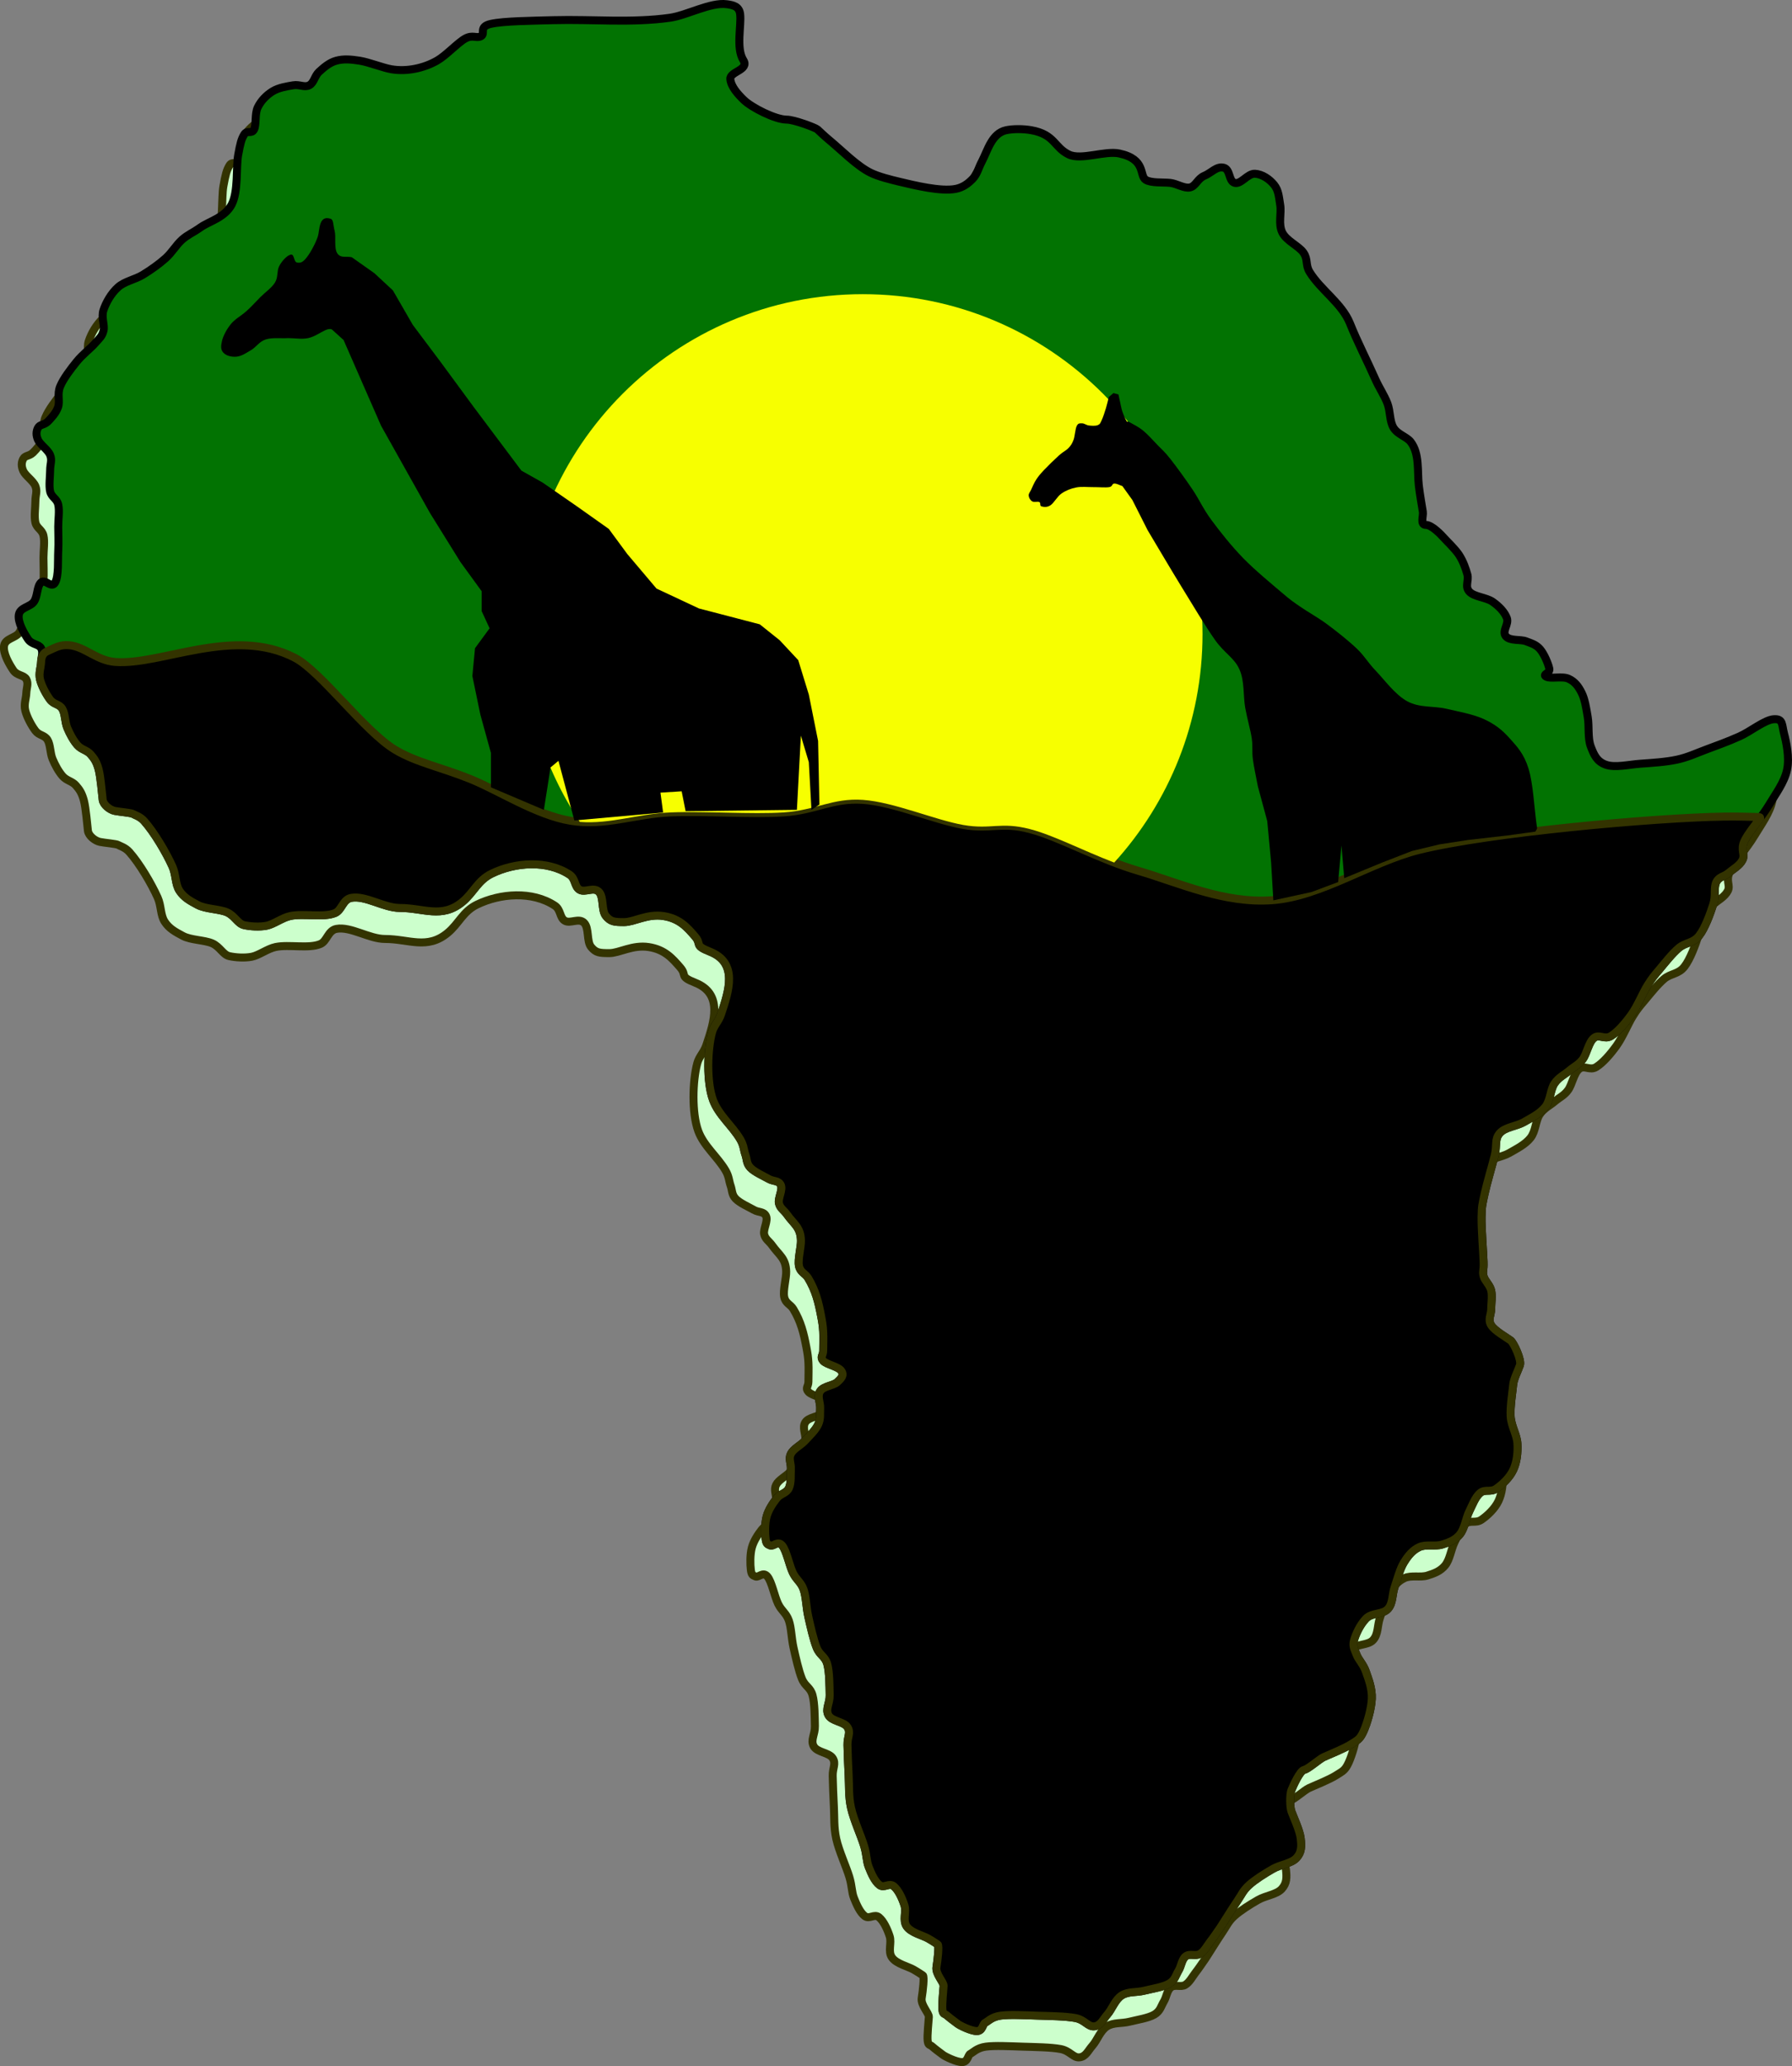<?xml version="1.0" encoding="UTF-8"?>
<!DOCTYPE svg PUBLIC "-//W3C//DTD SVG 1.1//EN" "http://www.w3.org/Graphics/SVG/1.1/DTD/svg11.dtd">
<!-- Creator: CorelDRAW -->
<svg xmlns="http://www.w3.org/2000/svg" xml:space="preserve" width="206.405mm" height="237.875mm" style="shape-rendering:geometricPrecision; text-rendering:geometricPrecision; image-rendering:optimizeQuality; fill-rule:evenodd; clip-rule:evenodd"
viewBox="0 0 206.999 238.558"
 xmlns:xlink="http://www.w3.org/1999/xlink">
 <rect x="0" y="0" width="206.999" height="238.558" fill="#808080" stroke="none"/>
 <defs>
  <style type="text/css">
   <![CDATA[
    .str1 {stroke:black;stroke-width:0.921;stroke-linejoin:round}
    .str0 {stroke:#333300;stroke-width:0.921;stroke-linejoin:round}
    .fil2 {fill:black}
    .fil1 {fill:#027302}
    .fil0 {fill:#CCFFCC}
    .fil3 {fill:#F7FF00}
   ]]>
  </style>
 </defs>
 <g id="Capa_x0020_1">
  <g id="_60613680">
   <path id="_61042632" class="fil0 str0" d="M3.808 52.268c0.391,-0.403 0.947,-0.972 1.194,-1.672 0.247,-0.7 -0.13,-1.487 0.239,-2.388 0.369,-0.901 1.231,-2.026 1.91,-2.866 0.68,-0.84 1.629,-1.549 2.149,-2.149 0.52,-0.6 0.789,-0.768 0.955,-1.433 0.166,-0.665 -0.29,-1.518 0,-2.388 0.29,-0.87 0.887,-1.925 1.672,-2.627 0.785,-0.702 1.947,-0.874 2.866,-1.433 0.918,-0.559 1.866,-1.23 2.627,-1.91 0.76,-0.68 1.228,-1.547 1.91,-2.149 0.682,-0.602 1.194,-0.756 2.149,-1.433 0.955,-0.677 2.799,-1.121 3.582,-2.627 0.783,-1.505 0.501,-4.337 0.744,-5.69 0.243,-1.353 0.377,-1.875 0.709,-2.41 0.332,-0.536 0.847,0.008 1.134,-0.567 0.287,-0.575 0.055,-1.788 0.425,-2.552 0.37,-0.764 0.991,-1.402 1.701,-1.843 0.711,-0.441 1.694,-0.59 2.41,-0.709 0.716,-0.119 1.286,0.292 1.843,0 0.557,-0.292 0.606,-1.079 1.134,-1.56 0.529,-0.481 1.172,-1.055 1.985,-1.276 0.813,-0.222 1.622,-0.167 2.694,0 1.072,0.167 2.686,0.826 3.687,0.993 1.752,0.292 3.704,-0.116 5.246,-0.993 1.055,-0.599 2.386,-2.066 3.261,-2.552 0.875,-0.486 1.311,0.021 1.843,-0.284 0.533,-0.304 -0.34,-1.093 1.134,-1.418 1.474,-0.325 4.631,-0.354 7.231,-0.425 4.45,-0.121 9.049,0.347 13.47,-0.284 1.91,-0.273 4.665,-1.807 6.522,-1.56 0.773,0.103 1.45,0.251 1.56,1.134 0.164,1.314 -0.504,3.932 0.37,5.326 0.716,1.142 -1.586,1.312 -1.504,2.188 0.082,0.876 0.88,1.755 1.56,2.41 0.931,0.898 3.65,2.269 4.963,2.269 0.851,0 3.308,0.922 3.545,1.134 0.236,0.213 0.732,0.709 1.418,1.276 1.357,1.123 3.147,2.954 4.713,3.72 0.916,0.448 2.237,0.778 3.389,1.052 1.694,0.402 4.711,1.145 6.427,0.818 0.857,-0.163 1.46,-0.622 1.986,-1.169 0.526,-0.546 0.643,-1.208 1.052,-1.986 0.691,-1.316 1.152,-3.265 2.804,-3.622 0.75,-0.162 1.933,-0.178 2.921,0 2.723,0.49 2.608,1.975 4.323,2.804 1.425,0.689 4.171,-0.475 5.843,-0.117 3.097,0.664 2.273,2.549 3.038,3.038 0.611,0.391 2.006,0.273 2.804,0.351 0.799,0.078 1.614,0.672 2.297,0.532 0.683,-0.141 0.876,-1.018 1.675,-1.349 0.799,-0.331 1.41,-1.124 2.22,-0.935 0.81,0.189 0.552,1.555 1.285,1.753 0.734,0.197 1.484,-1.095 2.337,-1.052 0.854,0.044 1.697,0.636 2.22,1.285 0.524,0.649 0.545,1.416 0.701,2.337 0.157,0.921 -0.246,2.174 0.234,3.155 0.48,0.981 1.912,1.554 2.454,2.337 0.542,0.783 0.204,1.406 0.701,2.22 1.273,2.088 3.741,3.626 4.674,5.959 0.845,2.114 1.989,4.319 2.921,6.427 0.448,1.014 1.05,1.864 1.402,2.804 0.353,0.94 0.23,2.026 0.701,2.804 0.472,0.779 1.523,1.032 1.986,1.636 1.047,1.365 0.754,3.422 0.935,5.025 0.117,1.033 0.389,2.532 0.467,3.038 0.078,0.506 -0.351,1.519 0.351,1.519 0.701,0 1.811,1.188 2.103,1.519 0.292,0.331 1.299,1.276 1.753,1.986 0.454,0.71 0.738,1.512 0.935,2.22 0.197,0.708 -0.325,1.384 0.234,1.986 0.558,0.603 1.949,0.65 2.688,1.169 0.738,0.519 1.363,1.155 1.636,1.87 0.273,0.715 -0.596,1.523 -0.117,2.103 0.479,0.58 1.669,0.329 2.337,0.584 0.668,0.256 1.167,0.384 1.636,0.935 0.469,0.551 0.927,1.658 1.052,2.22 0.125,0.562 -0.878,0.657 -0.351,0.935 0.528,0.278 1.841,-0.1 2.571,0.234 0.73,0.333 1.137,0.872 1.519,1.636 0.382,0.764 0.526,1.77 0.701,2.805 0.176,1.035 -0.016,2.432 0.351,3.389 0.366,0.956 0.696,1.737 1.753,2.103 1.057,0.367 2.609,-0.019 3.973,-0.117 1.364,-0.097 2.933,-0.193 4.207,-0.467 1.273,-0.274 2.181,-0.721 3.389,-1.169 1.208,-0.448 2.55,-0.934 3.856,-1.519 1.306,-0.585 2.9,-1.913 3.973,-1.986 1.073,-0.073 0.907,0.631 1.169,1.636 0.261,1.005 0.654,2.769 0.351,4.207 -0.304,1.438 -1.284,2.724 -2.103,4.09 -0.819,1.366 -2.285,3.01 -2.804,4.09 -0.52,1.08 0.099,1.555 -0.234,2.22 -0.333,0.666 -1.129,1.09 -1.636,1.519 -0.507,0.429 -1.087,0.399 -1.402,1.052 -0.316,0.652 -0.016,1.528 -0.351,2.571 -0.334,1.042 -0.943,2.746 -1.636,3.622 -0.692,0.876 -1.569,0.753 -2.337,1.402 -0.768,0.65 -1.616,1.733 -2.22,2.454 -0.604,0.721 -0.856,0.991 -1.402,1.87 -0.546,0.878 -1.163,2.407 -1.87,3.389 -0.707,0.982 -1.574,1.98 -2.337,2.454 -0.763,0.474 -1.372,-0.271 -1.986,0.234 -0.614,0.505 -0.809,1.819 -1.285,2.454 -0.476,0.635 -0.974,0.818 -1.519,1.285 -0.545,0.467 -1.272,0.797 -1.753,1.519 -0.481,0.722 -0.442,1.916 -1.052,2.688 -0.609,0.772 -1.574,1.244 -2.454,1.753 -0.88,0.508 -2.175,0.569 -2.804,1.285 -0.629,0.716 -0.292,1.402 -0.584,2.571 -0.292,1.169 -0.915,3.25 -1.169,4.44 -0.254,1.19 -0.331,1.378 -0.351,2.688 -0.02,1.309 0.195,4.007 0.234,5.142 0.039,1.135 -0.153,1.096 -0.002,1.667 0.151,0.572 0.729,1.008 0.88,1.662 0.151,0.655 0,1.483 0,2.151 0,0.668 -0.415,1.191 0,1.858 0.415,0.667 1.874,1.467 2.249,1.76 0.375,0.293 1.271,2.249 1.076,2.836 -0.196,0.587 -0.734,1.63 -0.782,2.249 -0.049,0.619 -0.376,2.56 -0.293,3.716 0.083,1.156 0.732,2.081 0.782,3.129 0.05,1.048 -0.064,2.13 -0.489,3.032 -0.425,0.901 -1.294,1.693 -1.956,2.151 -0.662,0.458 -1.295,0.014 -1.858,0.489 -0.563,0.475 -0.879,1.351 -1.271,2.151 -0.392,0.801 -0.524,1.968 -1.076,2.64 -0.551,0.672 -1.255,0.924 -2.054,1.174 -0.799,0.25 -1.863,-0.069 -2.64,0.293 -0.777,0.363 -1.277,0.977 -1.76,1.76 -0.483,0.783 -0.766,1.939 -1.076,2.836 -0.31,0.897 -0.173,1.871 -0.782,2.542 -0.609,0.672 -1.846,0.393 -2.542,1.125 -0.697,0.731 -1.178,1.799 -1.369,2.494 -0.191,0.694 0.062,1.051 0.293,1.662 0.231,0.611 0.779,1.1 1.076,1.956 0.296,0.856 0.735,1.94 0.684,3.129 -0.05,1.189 -0.557,2.905 -0.978,3.814 -0.421,0.909 -0.69,0.971 -1.467,1.467 -0.777,0.496 -2.608,1.222 -3.129,1.467 -0.522,0.244 -1.76,1.369 -2.249,1.467 -0.489,0.098 -1.271,1.858 -1.467,2.347 -0.196,0.489 -0.179,1.923 0,2.445 0.179,0.521 0.974,2.2 1.076,3.129 0.101,0.93 0.11,1.596 -0.489,2.249 -0.599,0.654 -1.822,0.748 -2.738,1.271 -0.916,0.523 -2.044,1.23 -2.738,1.858 -0.694,0.628 -0.847,1.092 -1.369,1.858 -0.522,0.766 -1.402,2.184 -1.76,2.738 -0.359,0.554 -0.163,0.261 -0.391,0.587 -0.228,0.326 -0.618,0.907 -0.978,1.369 -0.359,0.462 -0.676,1.103 -1.177,1.4 -0.501,0.297 -1.184,-0.085 -1.645,0.274 -0.461,0.359 -0.502,1.118 -0.823,1.645 -0.321,0.527 -0.398,1.099 -1.097,1.508 -0.699,0.409 -1.964,0.594 -2.879,0.823 -0.914,0.229 -1.848,0.06 -2.605,0.548 -0.757,0.488 -1.117,1.597 -1.645,2.193 -0.528,0.597 -0.774,1.289 -1.508,1.371 -0.734,0.081 -1.081,-0.751 -2.193,-0.96 -1.112,-0.208 -2.947,-0.228 -4.387,-0.274 -1.44,-0.046 -3.224,-0.14 -4.25,0 -1.026,0.14 -1.485,0.685 -1.782,0.823 -0.297,0.137 -0.274,0.96 -0.96,0.96 -0.685,0 -1.988,-0.663 -2.193,-0.822 -0.206,-0.16 -0.935,-0.684 -1.234,-0.96 -0.299,-0.276 -0.476,-0.086 -0.548,-0.685 -0.072,-0.599 0.114,-2.285 0.137,-2.742 0.023,-0.457 -0.96,-1.371 -0.823,-2.193 0.137,-0.822 0.32,-2.49 0.137,-2.605 -0.183,-0.114 -0.503,-0.343 -1.097,-0.685 -0.594,-0.343 -1.954,-0.651 -2.468,-1.371 -0.514,-0.72 -0.018,-1.675 -0.274,-2.468 -0.256,-0.793 -0.694,-1.756 -1.234,-2.193 -0.54,-0.437 -1.108,0.272 -1.645,-0.137 -0.537,-0.409 -0.933,-1.293 -1.234,-2.056 -0.301,-0.764 -0.205,-1.324 -0.548,-2.468 -0.343,-1.144 -1.209,-3.028 -1.508,-4.387 -0.299,-1.359 -0.206,-2.49 -0.274,-3.701 -0.069,-1.211 -0.114,-2.627 -0.137,-3.564 -0.023,-0.937 0.417,-1.405 0,-2.056 -0.417,-0.652 -1.795,-0.654 -2.193,-1.371 -0.398,-0.717 0.16,-1.346 0.137,-2.331 -0.023,-0.985 -0.015,-2.623 -0.274,-3.564 -0.259,-0.941 -0.864,-0.995 -1.234,-1.919 -0.37,-0.924 -0.708,-2.444 -0.96,-3.564 -0.252,-1.121 -0.246,-2.291 -0.548,-3.153 -0.303,-0.862 -0.821,-1.07 -1.234,-1.919 -0.413,-0.849 -0.729,-2.542 -1.234,-3.153 -0.505,-0.611 -1.012,0.145 -1.371,0 -0.358,-0.145 -0.472,-0.195 -0.547,-0.776 -0.075,-0.582 -0.103,-1.769 0.117,-2.568 0.22,-0.799 0.732,-1.547 1.167,-2.101 0.435,-0.554 1.107,-0.559 1.401,-1.167 0.294,-0.608 0.195,-1.555 0.233,-2.218 0.039,-0.662 -0.297,-1.157 0,-1.751 0.297,-0.593 1.108,-0.952 1.634,-1.517 0.526,-0.565 1.214,-1.22 1.517,-1.868 0.303,-0.647 0.195,-1.224 0.233,-1.868 0.039,-0.643 -0.386,-1.394 0,-1.984 0.386,-0.59 1.548,-0.635 1.984,-1.051 0.436,-0.415 0.815,-0.761 0.467,-1.284 -0.348,-0.523 -1.703,-0.725 -2.101,-1.167 -0.398,-0.442 0,-0.603 0,-1.167 0,-0.564 0.039,-1.555 0,-2.218 -0.039,-0.663 -0.097,-1.03 -0.233,-1.751 -0.312,-1.652 -0.639,-2.989 -1.517,-4.436 -0.332,-0.547 -0.905,-0.635 -1.051,-1.401 -0.145,-0.766 0.253,-2.171 0.233,-2.918 -0.04,-1.546 -0.817,-1.88 -1.634,-3.035 -0.332,-0.469 -0.792,-0.702 -0.912,-1.284 -0.12,-0.582 0.485,-1.554 0.212,-2.101 -0.273,-0.547 -0.817,-0.369 -1.401,-0.7 -0.584,-0.331 -1.63,-0.792 -2.101,-1.284 -0.471,-0.492 -0.389,-0.972 -0.584,-1.517 -0.195,-0.545 -0.17,-1.042 -0.584,-1.751 -0.917,-1.572 -2.508,-2.805 -3.152,-4.552 -0.765,-2.076 -0.661,-5.789 -0.117,-7.82 0.218,-0.812 0.757,-1.219 1.051,-2.101 0.893,-2.679 1.978,-5.912 -1.284,-7.205 -1.91,-0.757 -0.892,-0.801 -1.751,-1.783 -0.859,-0.982 -1.735,-2.045 -3.618,-2.334 -1.883,-0.29 -3.39,0.7 -4.552,0.7 -1.162,0 -1.553,-0.043 -2.101,-0.7 -0.548,-0.657 -0.211,-2.195 -0.817,-2.801 -0.607,-0.607 -1.595,0.132 -2.218,-0.233 -0.623,-0.365 -0.447,-1.278 -1.167,-1.751 -2.606,-1.713 -6.307,-1.419 -8.988,-0.117 -1.625,0.789 -2.082,2.188 -3.385,3.268 -2.374,1.967 -4.476,0.7 -7.237,0.7 -1.835,0 -3.942,-1.462 -5.603,-1.167 -0.991,0.176 -1.08,1.419 -1.868,1.751 -1.337,0.563 -3.631,0.023 -5.171,0.344 -0.938,0.195 -1.929,0.968 -2.753,1.125 -0.824,0.157 -1.834,0.093 -2.581,-0.068 -0.746,-0.161 -1.088,-1.092 -1.984,-1.482 -0.896,-0.39 -2.461,-0.361 -3.385,-0.853 -0.924,-0.492 -1.59,-0.857 -2.101,-1.634 -0.511,-0.777 -0.386,-1.84 -0.817,-2.801 -0.721,-1.605 -2.092,-3.929 -3.268,-5.252 -0.477,-0.536 -1.07,-0.681 -1.284,-0.817 -0.214,-0.136 -1.517,-0.233 -2.101,-0.35 -0.584,-0.117 -1.323,-0.7 -1.401,-1.284 -0.078,-0.584 -0.23,-2.613 -0.467,-3.502 -0.237,-0.888 -0.513,-1.27 -0.934,-1.751 -0.42,-0.48 -1.059,-0.533 -1.517,-1.051 -0.458,-0.518 -0.873,-1.277 -1.167,-1.984 -0.295,-0.707 -0.234,-1.642 -0.584,-2.218 -0.35,-0.576 -0.961,-0.472 -1.401,-1.051 -0.439,-0.579 -0.986,-1.59 -1.167,-2.334 -0.181,-0.744 0.097,-1.381 0.117,-1.984 0.019,-0.603 0.285,-1.129 0,-1.634 -0.285,-0.505 -1.07,-0.38 -1.517,-1.051 -0.447,-0.671 -1.192,-1.928 -1.051,-2.801 0.142,-0.873 1.309,-0.875 1.751,-1.517 0.442,-0.643 0.323,-1.771 0.817,-2.218 0.494,-0.447 1.212,0.77 1.634,0 0.422,-0.77 0.292,-2.547 0.35,-3.618 0.058,-1.071 0,-1.906 0,-2.801 0,-0.895 0.162,-1.861 0,-2.568 -0.161,-0.707 -0.772,-0.831 -0.934,-1.517 -0.161,-0.687 0,-1.751 0,-2.451 0,-0.7 0.247,-1.133 0,-1.751 -0.247,-0.618 -1.154,-1.196 -1.401,-1.751 -0.247,-0.555 -0.212,-1 0,-1.401 0.212,-0.401 0.723,-0.303 1.114,-0.706z"/>
   <path id="_61042840" class="fil1 str1" d="M5.51 48.689c0.391,-0.403 0.947,-0.972 1.194,-1.672 0.247,-0.7 -0.13,-1.487 0.239,-2.388 0.369,-0.901 1.231,-2.026 1.91,-2.866 0.68,-0.84 1.63,-1.549 2.149,-2.149 0.52,-0.6 0.789,-0.768 0.955,-1.433 0.166,-0.664 -0.29,-1.518 0,-2.388 0.29,-0.87 0.887,-1.925 1.672,-2.627 0.785,-0.702 1.947,-0.874 2.866,-1.433 0.918,-0.559 1.866,-1.23 2.627,-1.91 0.76,-0.68 1.228,-1.547 1.91,-2.149 0.682,-0.602 1.194,-0.756 2.149,-1.433 0.955,-0.677 2.799,-1.121 3.582,-2.627 0.783,-1.505 0.501,-4.337 0.744,-5.69 0.243,-1.353 0.377,-1.875 0.709,-2.41 0.332,-0.536 0.847,0.008 1.134,-0.567 0.287,-0.575 0.056,-1.788 0.425,-2.552 0.37,-0.764 0.991,-1.402 1.701,-1.843 0.711,-0.441 1.694,-0.59 2.41,-0.709 0.716,-0.119 1.286,0.292 1.843,0 0.557,-0.292 0.606,-1.079 1.134,-1.56 0.529,-0.481 1.172,-1.055 1.985,-1.276 0.813,-0.222 1.622,-0.167 2.694,0 1.072,0.167 2.686,0.826 3.687,0.993 1.752,0.292 3.704,-0.116 5.246,-0.993 1.055,-0.599 2.386,-2.066 3.261,-2.552 0.875,-0.486 1.311,0.021 1.843,-0.284 0.533,-0.304 -0.34,-1.093 1.134,-1.418 1.474,-0.325 4.631,-0.355 7.231,-0.425 4.45,-0.121 9.05,0.347 13.47,-0.284 1.91,-0.273 4.665,-1.807 6.522,-1.56 0.773,0.103 1.449,0.251 1.56,1.134 0.164,1.314 -0.504,3.932 0.37,5.326 0.716,1.142 -1.586,1.312 -1.504,2.188 0.082,0.876 0.88,1.755 1.56,2.411 0.931,0.898 3.65,2.269 4.963,2.269 0.851,0 3.308,0.922 3.545,1.134 0.236,0.213 0.732,0.709 1.418,1.276 1.357,1.123 3.147,2.954 4.713,3.72 0.916,0.448 2.237,0.778 3.389,1.052 1.694,0.402 4.711,1.145 6.427,0.818 0.857,-0.163 1.46,-0.622 1.986,-1.169 0.526,-0.546 0.643,-1.208 1.052,-1.986 0.691,-1.316 1.151,-3.265 2.804,-3.622 0.75,-0.162 1.933,-0.178 2.921,0 2.723,0.49 2.608,1.975 4.324,2.804 1.425,0.689 4.171,-0.475 5.843,-0.117 3.097,0.664 2.273,2.549 3.038,3.038 0.611,0.391 2.006,0.273 2.804,0.351 0.799,0.078 1.614,0.672 2.297,0.532 0.683,-0.141 0.877,-1.018 1.675,-1.349 0.799,-0.331 1.41,-1.124 2.22,-0.935 0.81,0.189 0.552,1.555 1.285,1.753 0.734,0.197 1.484,-1.095 2.337,-1.052 0.853,0.044 1.697,0.636 2.22,1.285 0.524,0.649 0.545,1.416 0.701,2.337 0.156,0.921 -0.246,2.174 0.234,3.155 0.48,0.981 1.912,1.554 2.454,2.337 0.542,0.783 0.204,1.406 0.701,2.22 1.273,2.088 3.741,3.626 4.674,5.959 0.845,2.114 1.989,4.319 2.921,6.427 0.448,1.014 1.05,1.864 1.402,2.804 0.353,0.94 0.23,2.026 0.701,2.804 0.471,0.779 1.523,1.032 1.986,1.636 1.047,1.365 0.753,3.422 0.935,5.025 0.117,1.033 0.389,2.532 0.467,3.038 0.078,0.506 -0.351,1.519 0.351,1.519 0.701,0 1.811,1.188 2.103,1.519 0.292,0.331 1.299,1.276 1.753,1.986 0.454,0.71 0.738,1.512 0.935,2.22 0.197,0.708 -0.325,1.384 0.234,1.986 0.558,0.603 1.949,0.65 2.688,1.168 0.738,0.519 1.363,1.155 1.636,1.87 0.273,0.715 -0.596,1.523 -0.117,2.103 0.479,0.58 1.669,0.329 2.337,0.584 0.668,0.256 1.167,0.384 1.636,0.935 0.469,0.551 0.927,1.658 1.052,2.22 0.125,0.562 -0.878,0.657 -0.351,0.935 0.528,0.278 1.841,-0.1 2.571,0.234 0.73,0.333 1.137,0.872 1.519,1.636 0.382,0.764 0.526,1.77 0.701,2.804 0.176,1.035 -0.016,2.432 0.351,3.389 0.366,0.956 0.696,1.737 1.753,2.103 1.057,0.367 2.609,-0.019 3.973,-0.117 1.364,-0.097 2.933,-0.193 4.207,-0.467 1.274,-0.274 2.181,-0.721 3.389,-1.169 1.208,-0.448 2.55,-0.934 3.856,-1.519 1.306,-0.585 2.9,-1.913 3.973,-1.986 1.073,-0.073 0.907,0.631 1.169,1.636 0.261,1.005 0.654,2.769 0.351,4.207 -0.304,1.438 -1.284,2.724 -2.103,4.09 -0.82,1.366 -2.285,3.01 -2.804,4.09 -0.52,1.08 0.099,1.555 -0.234,2.22 -0.333,0.666 -1.129,1.09 -1.636,1.519 -0.507,0.429 -1.087,0.4 -1.402,1.052 -0.316,0.652 -0.016,1.528 -0.351,2.571 -0.334,1.042 -0.944,2.746 -1.636,3.622 -0.692,0.876 -1.569,0.753 -2.337,1.402 -0.768,0.65 -1.616,1.733 -2.22,2.454 -0.604,0.721 -0.856,0.991 -1.402,1.87 -0.546,0.878 -1.163,2.407 -1.87,3.389 -0.707,0.982 -1.574,1.98 -2.337,2.454 -0.763,0.474 -1.372,-0.271 -1.986,0.234 -0.614,0.505 -0.81,1.819 -1.285,2.454 -0.476,0.635 -0.974,0.818 -1.519,1.285 -0.545,0.467 -1.272,0.797 -1.753,1.519 -0.481,0.722 -0.442,1.916 -1.052,2.688 -0.609,0.772 -1.574,1.244 -2.454,1.753 -0.88,0.509 -2.175,0.569 -2.804,1.285 -0.63,0.716 -0.292,1.402 -0.584,2.571 -0.292,1.169 -0.915,3.25 -1.169,4.44 -0.254,1.19 -0.331,1.378 -0.351,2.688 -0.02,1.309 0.195,4.006 0.234,5.142 0.039,1.135 -0.153,1.096 -0.002,1.667 0.151,0.572 0.729,1.008 0.88,1.662 0.151,0.655 0,1.483 0,2.151 0,0.668 -0.415,1.191 0,1.858 0.415,0.667 1.874,1.467 2.249,1.76 0.375,0.293 1.271,2.249 1.076,2.836 -0.196,0.587 -0.734,1.63 -0.782,2.249 -0.049,0.619 -0.376,2.56 -0.293,3.716 0.083,1.156 0.732,2.081 0.782,3.129 0.05,1.048 -0.064,2.13 -0.489,3.031 -0.425,0.901 -1.294,1.693 -1.956,2.151 -0.662,0.458 -1.295,0.014 -1.858,0.489 -0.563,0.475 -0.879,1.351 -1.271,2.151 -0.392,0.801 -0.524,1.968 -1.076,2.64 -0.551,0.672 -1.255,0.924 -2.054,1.173 -0.799,0.25 -1.863,-0.069 -2.64,0.293 -0.777,0.363 -1.277,0.977 -1.76,1.76 -0.483,0.783 -0.766,1.939 -1.076,2.836 -0.31,0.897 -0.173,1.871 -0.782,2.542 -0.609,0.672 -1.846,0.393 -2.543,1.125 -0.697,0.732 -1.178,1.799 -1.369,2.494 -0.191,0.694 0.062,1.051 0.293,1.662 0.231,0.611 0.78,1.1 1.076,1.956 0.296,0.856 0.735,1.94 0.685,3.129 -0.05,1.189 -0.557,2.905 -0.978,3.814 -0.421,0.909 -0.69,0.971 -1.467,1.467 -0.777,0.496 -2.608,1.222 -3.129,1.467 -0.522,0.244 -1.76,1.369 -2.249,1.467 -0.489,0.098 -1.271,1.858 -1.467,2.347 -0.196,0.489 -0.179,1.923 0,2.445 0.179,0.521 0.974,2.2 1.076,3.129 0.101,0.93 0.11,1.596 -0.489,2.249 -0.599,0.654 -1.823,0.748 -2.738,1.271 -0.916,0.523 -2.044,1.23 -2.738,1.858 -0.694,0.628 -0.847,1.092 -1.369,1.858 -0.522,0.766 -1.402,2.184 -1.76,2.738 -0.359,0.554 -0.163,0.261 -0.391,0.587 -0.228,0.326 -0.618,0.907 -0.978,1.369 -0.359,0.462 -0.676,1.103 -1.177,1.4 -0.501,0.297 -1.184,-0.085 -1.645,0.274 -0.461,0.359 -0.502,1.118 -0.822,1.645 -0.321,0.527 -0.398,1.099 -1.097,1.508 -0.699,0.409 -1.964,0.594 -2.879,0.822 -0.915,0.229 -1.848,0.06 -2.605,0.548 -0.757,0.488 -1.117,1.597 -1.645,2.193 -0.528,0.597 -0.774,1.289 -1.508,1.371 -0.734,0.082 -1.081,-0.751 -2.193,-0.96 -1.112,-0.208 -2.947,-0.229 -4.387,-0.274 -1.44,-0.046 -3.224,-0.14 -4.25,0 -1.026,0.14 -1.485,0.685 -1.782,0.822 -0.297,0.137 -0.274,0.96 -0.96,0.96 -0.685,0 -1.988,-0.663 -2.193,-0.823 -0.206,-0.16 -0.935,-0.684 -1.234,-0.96 -0.299,-0.276 -0.476,-0.086 -0.548,-0.685 -0.072,-0.599 0.114,-2.285 0.137,-2.742 0.023,-0.457 -0.96,-1.371 -0.823,-2.193 0.137,-0.823 0.32,-2.49 0.137,-2.605 -0.183,-0.114 -0.503,-0.343 -1.097,-0.685 -0.594,-0.343 -1.954,-0.651 -2.468,-1.371 -0.514,-0.719 -0.018,-1.675 -0.274,-2.468 -0.256,-0.793 -0.694,-1.756 -1.234,-2.193 -0.54,-0.437 -1.108,0.272 -1.645,-0.137 -0.537,-0.409 -0.933,-1.293 -1.234,-2.056 -0.301,-0.764 -0.205,-1.324 -0.548,-2.468 -0.343,-1.144 -1.209,-3.028 -1.508,-4.387 -0.299,-1.359 -0.206,-2.49 -0.274,-3.701 -0.068,-1.211 -0.114,-2.627 -0.137,-3.564 -0.023,-0.937 0.417,-1.405 0,-2.056 -0.417,-0.652 -1.795,-0.654 -2.193,-1.371 -0.398,-0.717 0.16,-1.346 0.137,-2.33 -0.023,-0.985 -0.015,-2.623 -0.274,-3.564 -0.259,-0.941 -0.864,-0.995 -1.234,-1.919 -0.37,-0.924 -0.708,-2.444 -0.96,-3.564 -0.251,-1.121 -0.246,-2.291 -0.548,-3.153 -0.303,-0.862 -0.821,-1.07 -1.234,-1.919 -0.413,-0.849 -0.729,-2.542 -1.234,-3.153 -0.505,-0.611 -1.012,0.145 -1.371,0 -0.358,-0.145 -0.472,-0.194 -0.547,-0.776 -0.075,-0.582 -0.103,-1.769 0.117,-2.568 0.22,-0.799 0.732,-1.547 1.167,-2.101 0.435,-0.554 1.107,-0.559 1.401,-1.167 0.294,-0.608 0.195,-1.556 0.233,-2.218 0.039,-0.662 -0.297,-1.157 0,-1.751 0.297,-0.593 1.108,-0.952 1.634,-1.517 0.527,-0.566 1.214,-1.22 1.517,-1.868 0.303,-0.647 0.195,-1.224 0.233,-1.868 0.039,-0.643 -0.386,-1.394 0,-1.984 0.386,-0.59 1.549,-0.635 1.984,-1.051 0.436,-0.415 0.815,-0.761 0.467,-1.284 -0.348,-0.523 -1.703,-0.725 -2.101,-1.167 -0.398,-0.442 0,-0.603 0,-1.167 0,-0.564 0.039,-1.555 0,-2.218 -0.039,-0.663 -0.097,-1.03 -0.233,-1.751 -0.312,-1.652 -0.639,-2.989 -1.517,-4.435 -0.332,-0.547 -0.906,-0.635 -1.051,-1.401 -0.145,-0.766 0.253,-2.171 0.233,-2.918 -0.041,-1.546 -0.817,-1.88 -1.634,-3.035 -0.332,-0.469 -0.792,-0.702 -0.912,-1.284 -0.12,-0.582 0.485,-1.555 0.212,-2.101 -0.273,-0.547 -0.817,-0.369 -1.401,-0.7 -0.584,-0.331 -1.63,-0.792 -2.101,-1.284 -0.471,-0.492 -0.389,-0.973 -0.584,-1.517 -0.195,-0.545 -0.17,-1.042 -0.584,-1.751 -0.917,-1.572 -2.508,-2.805 -3.151,-4.552 -0.765,-2.076 -0.662,-5.789 -0.117,-7.82 0.218,-0.812 0.757,-1.219 1.051,-2.101 0.893,-2.679 1.978,-5.912 -1.284,-7.205 -1.91,-0.757 -0.892,-0.801 -1.751,-1.783 -0.859,-0.982 -1.735,-2.045 -3.618,-2.334 -1.883,-0.29 -3.39,0.7 -4.552,0.7 -1.162,0 -1.553,-0.043 -2.101,-0.7 -0.548,-0.657 -0.21,-2.195 -0.817,-2.801 -0.607,-0.607 -1.595,0.132 -2.218,-0.233 -0.623,-0.365 -0.447,-1.278 -1.167,-1.751 -2.607,-1.713 -6.307,-1.419 -8.988,-0.117 -1.626,0.789 -2.082,2.188 -3.385,3.268 -2.374,1.967 -4.476,0.7 -7.237,0.7 -1.835,0 -3.942,-1.462 -5.603,-1.167 -0.991,0.176 -1.08,1.419 -1.868,1.751 -1.337,0.563 -3.631,0.023 -5.171,0.344 -0.938,0.195 -1.929,0.968 -2.753,1.125 -0.824,0.157 -1.835,0.093 -2.581,-0.068 -0.746,-0.161 -1.088,-1.092 -1.984,-1.482 -0.896,-0.39 -2.461,-0.361 -3.385,-0.853 -0.924,-0.492 -1.59,-0.857 -2.101,-1.634 -0.511,-0.777 -0.386,-1.84 -0.817,-2.801 -0.721,-1.605 -2.092,-3.929 -3.268,-5.253 -0.477,-0.536 -1.07,-0.681 -1.284,-0.817 -0.214,-0.136 -1.517,-0.233 -2.101,-0.35 -0.584,-0.117 -1.323,-0.7 -1.401,-1.284 -0.078,-0.584 -0.23,-2.613 -0.467,-3.502 -0.237,-0.888 -0.513,-1.271 -0.934,-1.751 -0.42,-0.48 -1.059,-0.533 -1.517,-1.051 -0.458,-0.518 -0.873,-1.277 -1.167,-1.984 -0.295,-0.707 -0.234,-1.642 -0.584,-2.218 -0.35,-0.576 -0.961,-0.472 -1.401,-1.05 -0.439,-0.579 -0.986,-1.59 -1.167,-2.334 -0.181,-0.744 0.097,-1.381 0.117,-1.984 0.019,-0.603 0.285,-1.129 0,-1.634 -0.285,-0.505 -1.07,-0.38 -1.517,-1.051 -0.447,-0.671 -1.192,-1.928 -1.051,-2.801 0.142,-0.873 1.309,-0.875 1.751,-1.517 0.442,-0.643 0.323,-1.771 0.817,-2.218 0.494,-0.447 1.212,0.77 1.634,0 0.422,-0.77 0.292,-2.547 0.35,-3.618 0.058,-1.071 0,-1.906 0,-2.801 0,-0.895 0.161,-1.861 0,-2.568 -0.161,-0.707 -0.772,-0.831 -0.934,-1.517 -0.161,-0.687 0,-1.751 0,-2.451 0,-0.7 0.247,-1.133 0,-1.751 -0.247,-0.618 -1.154,-1.196 -1.401,-1.751 -0.247,-0.555 -0.212,-1 0,-1.401 0.212,-0.401 0.723,-0.303 1.114,-0.706z"/>
   <path id="_61156816" class="fil2 str0" d="M203.321 94.476c-0.686,0.9 -1.452,1.87 -1.799,2.59 -0.52,1.08 0.099,1.555 -0.234,2.22 -0.333,0.666 -1.129,1.09 -1.636,1.519 -0.507,0.429 -1.087,0.4 -1.402,1.052 -0.316,0.652 -0.016,1.528 -0.351,2.571 -0.334,1.042 -0.943,2.746 -1.636,3.622 -0.692,0.876 -1.569,0.753 -2.337,1.402 -0.768,0.65 -1.616,1.733 -2.22,2.454 -0.604,0.721 -0.856,0.991 -1.402,1.87 -0.547,0.878 -1.163,2.407 -1.87,3.389 -0.707,0.982 -1.574,1.98 -2.337,2.454 -0.763,0.474 -1.372,-0.271 -1.986,0.234 -0.614,0.505 -0.81,1.819 -1.285,2.454 -0.476,0.635 -0.974,0.818 -1.519,1.285 -0.545,0.467 -1.272,0.797 -1.753,1.519 -0.481,0.722 -0.442,1.916 -1.052,2.688 -0.609,0.772 -1.574,1.244 -2.454,1.753 -0.88,0.509 -2.175,0.569 -2.804,1.285 -0.63,0.716 -0.292,1.402 -0.584,2.571 -0.292,1.169 -0.915,3.25 -1.169,4.44 -0.254,1.19 -0.331,1.378 -0.351,2.688 -0.02,1.309 0.195,4.006 0.234,5.142 0.039,1.135 -0.153,1.096 -0.002,1.667 0.151,0.572 0.729,1.008 0.88,1.662 0.151,0.655 0,1.483 0,2.151 0,0.668 -0.415,1.191 0,1.858 0.415,0.667 1.874,1.467 2.249,1.76 0.375,0.293 1.271,2.249 1.076,2.836 -0.196,0.587 -0.734,1.63 -0.782,2.249 -0.049,0.619 -0.376,2.56 -0.293,3.716 0.083,1.156 0.732,2.081 0.782,3.129 0.05,1.048 -0.064,2.13 -0.489,3.031 -0.425,0.901 -1.294,1.693 -1.956,2.151 -0.662,0.458 -1.295,0.014 -1.858,0.489 -0.563,0.475 -0.879,1.351 -1.271,2.151 -0.392,0.801 -0.524,1.968 -1.076,2.64 -0.551,0.672 -1.255,0.924 -2.054,1.173 -0.799,0.25 -1.863,-0.069 -2.64,0.293 -0.777,0.363 -1.277,0.977 -1.76,1.76 -0.483,0.783 -0.766,1.939 -1.076,2.836 -0.31,0.897 -0.173,1.871 -0.782,2.543 -0.609,0.672 -1.846,0.393 -2.543,1.125 -0.697,0.732 -1.178,1.799 -1.369,2.494 -0.191,0.694 0.062,1.051 0.293,1.662 0.231,0.611 0.779,1.1 1.076,1.956 0.296,0.856 0.735,1.94 0.685,3.129 -0.05,1.189 -0.557,2.905 -0.978,3.814 -0.421,0.909 -0.69,0.971 -1.467,1.467 -0.777,0.496 -2.608,1.222 -3.129,1.467 -0.522,0.244 -1.76,1.369 -2.249,1.467 -0.489,0.098 -1.271,1.858 -1.467,2.347 -0.196,0.489 -0.179,1.923 0,2.445 0.179,0.521 0.974,2.2 1.076,3.129 0.101,0.93 0.11,1.596 -0.489,2.249 -0.599,0.654 -1.823,0.748 -2.738,1.271 -0.916,0.523 -2.044,1.23 -2.738,1.858 -0.694,0.628 -0.847,1.092 -1.369,1.858 -0.522,0.766 -1.402,2.184 -1.76,2.738 -0.359,0.554 -0.163,0.261 -0.391,0.587 -0.228,0.326 -0.618,0.907 -0.978,1.369 -0.359,0.462 -0.676,1.103 -1.177,1.4 -0.501,0.297 -1.184,-0.085 -1.645,0.274 -0.461,0.359 -0.502,1.118 -0.822,1.645 -0.321,0.527 -0.398,1.099 -1.097,1.508 -0.699,0.409 -1.964,0.594 -2.879,0.822 -0.915,0.229 -1.848,0.06 -2.605,0.548 -0.757,0.488 -1.117,1.597 -1.645,2.193 -0.528,0.597 -0.774,1.289 -1.508,1.371 -0.734,0.082 -1.081,-0.751 -2.193,-0.96 -1.112,-0.209 -2.947,-0.229 -4.387,-0.274 -1.44,-0.046 -3.224,-0.14 -4.25,0 -1.026,0.14 -1.485,0.685 -1.782,0.822 -0.297,0.137 -0.274,0.96 -0.96,0.96 -0.685,0 -1.988,-0.663 -2.193,-0.823 -0.206,-0.16 -0.935,-0.684 -1.234,-0.96 -0.299,-0.276 -0.476,-0.086 -0.548,-0.685 -0.072,-0.599 0.114,-2.285 0.137,-2.742 0.023,-0.457 -0.96,-1.371 -0.822,-2.193 0.137,-0.823 0.32,-2.49 0.137,-2.605 -0.183,-0.114 -0.503,-0.343 -1.097,-0.685 -0.594,-0.343 -1.954,-0.651 -2.468,-1.371 -0.514,-0.719 -0.018,-1.675 -0.274,-2.468 -0.256,-0.793 -0.694,-1.756 -1.234,-2.193 -0.54,-0.437 -1.108,0.272 -1.645,-0.137 -0.537,-0.409 -0.933,-1.292 -1.234,-2.056 -0.301,-0.764 -0.205,-1.324 -0.548,-2.468 -0.343,-1.144 -1.209,-3.028 -1.508,-4.387 -0.299,-1.359 -0.206,-2.49 -0.274,-3.701 -0.068,-1.211 -0.114,-2.627 -0.137,-3.564 -0.023,-0.937 0.417,-1.405 0,-2.056 -0.417,-0.652 -1.795,-0.654 -2.193,-1.371 -0.398,-0.717 0.16,-1.346 0.137,-2.33 -0.023,-0.985 -0.015,-2.623 -0.274,-3.564 -0.259,-0.941 -0.864,-0.995 -1.234,-1.919 -0.37,-0.924 -0.708,-2.444 -0.96,-3.564 -0.251,-1.121 -0.246,-2.291 -0.548,-3.153 -0.303,-0.862 -0.821,-1.07 -1.234,-1.919 -0.413,-0.849 -0.729,-2.542 -1.234,-3.153 -0.505,-0.611 -1.012,0.145 -1.371,0 -0.358,-0.145 -0.472,-0.194 -0.547,-0.776 -0.075,-0.582 -0.103,-1.769 0.117,-2.568 0.22,-0.799 0.732,-1.547 1.167,-2.101 0.435,-0.554 1.107,-0.559 1.401,-1.167 0.294,-0.608 0.195,-1.556 0.233,-2.218 0.039,-0.662 -0.297,-1.157 0,-1.751 0.297,-0.593 1.108,-0.952 1.634,-1.517 0.527,-0.566 1.214,-1.22 1.517,-1.868 0.303,-0.647 0.195,-1.224 0.233,-1.868 0.039,-0.643 -0.386,-1.394 0,-1.984 0.386,-0.59 1.549,-0.635 1.984,-1.051 0.436,-0.415 0.815,-0.761 0.467,-1.284 -0.348,-0.523 -1.703,-0.725 -2.101,-1.167 -0.398,-0.442 0,-0.603 0,-1.167 0,-0.564 0.039,-1.555 0,-2.218 -0.039,-0.663 -0.097,-1.03 -0.233,-1.751 -0.312,-1.652 -0.639,-2.989 -1.517,-4.435 -0.332,-0.547 -0.906,-0.635 -1.051,-1.401 -0.145,-0.766 0.253,-2.171 0.233,-2.918 -0.041,-1.546 -0.817,-1.88 -1.634,-3.035 -0.332,-0.469 -0.792,-0.702 -0.912,-1.284 -0.12,-0.582 0.485,-1.555 0.212,-2.101 -0.273,-0.547 -0.817,-0.369 -1.401,-0.7 -0.584,-0.331 -1.63,-0.792 -2.101,-1.284 -0.471,-0.492 -0.389,-0.973 -0.584,-1.517 -0.195,-0.545 -0.17,-1.042 -0.584,-1.751 -0.917,-1.572 -2.508,-2.805 -3.151,-4.552 -0.765,-2.076 -0.662,-5.789 -0.117,-7.82 0.218,-0.812 0.757,-1.219 1.051,-2.101 0.893,-2.679 1.978,-5.912 -1.284,-7.205 -1.91,-0.757 -0.892,-0.801 -1.751,-1.783 -0.859,-0.982 -1.735,-2.045 -3.618,-2.334 -1.883,-0.289 -3.39,0.7 -4.552,0.7 -1.162,0 -1.553,-0.043 -2.101,-0.7 -0.548,-0.657 -0.21,-2.195 -0.817,-2.801 -0.607,-0.607 -1.595,0.132 -2.218,-0.233 -0.623,-0.365 -0.447,-1.278 -1.167,-1.751 -2.607,-1.713 -6.307,-1.419 -8.988,-0.117 -1.626,0.789 -2.082,2.188 -3.385,3.268 -2.374,1.967 -4.476,0.7 -7.237,0.7 -1.835,0 -3.942,-1.462 -5.603,-1.167 -0.991,0.176 -1.08,1.419 -1.868,1.751 -1.337,0.563 -3.631,0.023 -5.171,0.344 -0.938,0.195 -1.929,0.968 -2.753,1.125 -0.824,0.157 -1.835,0.093 -2.581,-0.068 -0.746,-0.161 -1.088,-1.092 -1.984,-1.482 -0.896,-0.39 -2.461,-0.361 -3.385,-0.853 -0.924,-0.492 -1.59,-0.857 -2.101,-1.634 -0.511,-0.777 -0.386,-1.84 -0.817,-2.801 -0.721,-1.605 -2.092,-3.929 -3.268,-5.253 -0.477,-0.536 -1.07,-0.681 -1.284,-0.817 -0.214,-0.136 -1.517,-0.233 -2.101,-0.35 -0.584,-0.117 -1.323,-0.7 -1.401,-1.284 -0.078,-0.584 -0.23,-2.613 -0.467,-3.502 -0.237,-0.888 -0.513,-1.271 -0.934,-1.751 -0.42,-0.48 -1.059,-0.533 -1.517,-1.051 -0.458,-0.518 -0.873,-1.277 -1.167,-1.984 -0.295,-0.707 -0.234,-1.642 -0.584,-2.218 -0.35,-0.576 -0.961,-0.472 -1.401,-1.05 -0.439,-0.579 -0.986,-1.59 -1.167,-2.334 -0.181,-0.744 0.097,-1.381 0.117,-1.984 0.019,-0.603 0.184,-1.035 0.696,-1.272 0.871,-0.375 1.461,-0.802 2.549,-0.703 1.833,0.166 3.157,1.765 5.309,1.931 5.338,0.41 13.66,-4.161 20.753,-0.483 3.009,1.56 8.058,8.503 11.583,10.618 2.455,1.473 5.309,2.011 8.687,3.378 3.379,1.367 7.609,4.164 11.583,4.826 3.974,0.662 7.477,-0.804 11.583,-0.965 4.106,-0.161 9.32,0.242 13.031,0 3.711,-0.242 5.641,-1.694 9.17,-1.448 3.529,0.246 8.353,2.331 11.583,2.896 3.23,0.565 4.307,-0.412 7.722,0.483 3.415,0.894 7.87,3.455 12.549,4.826 4.679,1.371 9.849,3.796 15.444,3.378 5.595,-0.417 11.4,-4.419 16.892,-5.792 8.051,-2.013 27.171,-3.731 35.232,-3.861 1.539,-0.025 2.846,0.022 3.729,0.042 0.364,0.009 0.515,-0.008 0.479,0.146z"/>
   <path id="_61136944" class="fil3" d="M99.671 33.966c21.666,0 39.237,17.571 39.237,39.237 0,10.161 -3.865,19.421 -10.203,26.39 -3.62,-1.383 -6.993,-3.147 -9.709,-3.858 -3.415,-0.894 -4.492,0.082 -7.722,-0.483 -3.23,-0.565 -8.054,-2.65 -11.583,-2.896 -3.529,-0.246 -5.459,1.206 -9.17,1.448 -3.711,0.242 -8.925,-0.161 -13.031,0 -3.733,0.146 -6.969,1.372 -10.512,1.095 -4.134,-6.215 -6.544,-13.675 -6.544,-21.697 0,-21.666 17.571,-39.237 39.238,-39.237z"/>
   <path id="_61135624" class="fil2" d="M44.008 49.137c1.887,3.366 3.774,6.732 5.661,10.098 1.173,1.887 2.346,3.774 3.519,5.661 0.816,1.122 1.632,2.244 2.448,3.366 0,0.765 0,1.53 0,2.295 0.306,0.663 0.612,1.326 0.918,1.989l-1.683 2.295 -0.306 3.213 0.918 4.437 1.224 4.437 0 3.978 6.12 2.601 0.765 -4.896 0.918 -0.765 1.836 6.885 10.252 -0.918 -0.306 -2.295 2.448 -0.153 0.459 2.295 12.853 -0.153 0.459 -8.568 0.918 3.06 0.306 5.508 0.918 -0.612 -0.153 -7.344 -1.071 -5.355 -1.224 -3.978 -2.142 -2.295 -2.295 -1.836c-2.346,-0.612 -4.692,-1.224 -7.038,-1.836 -1.632,-0.765 -3.264,-1.53 -4.896,-2.295 -1.122,-1.326 -2.244,-2.652 -3.366,-3.978 -0.714,-0.969 -1.428,-1.938 -2.142,-2.907 -1.224,-0.867 -2.448,-1.734 -3.672,-2.601 -1.326,-0.918 -2.652,-1.836 -3.978,-2.754 -0.816,-0.459 -1.632,-0.918 -2.448,-1.377 -1.836,-2.448 -3.672,-4.896 -5.508,-7.344 -1.275,-1.734 -2.55,-3.468 -3.825,-5.202 -1.071,-1.428 -2.142,-2.856 -3.213,-4.284 -0.765,-1.326 -1.53,-2.652 -2.295,-3.978 -0.714,-0.663 -1.428,-1.326 -2.142,-1.989 -0.867,-0.612 -1.734,-1.224 -2.601,-1.836 -0.561,-0.153 -1.287,0.151 -1.683,-0.459 -0.396,-0.61 -0.124,-1.926 -0.306,-2.601 -0.182,-0.675 -0.124,-1.264 -0.442,-1.377 -1.41,-0.502 -1.278,1.322 -1.485,1.989 -0.231,0.746 -0.851,1.904 -1.286,2.448 -0.435,0.544 -0.662,0.676 -1.108,0.612 -0.446,-0.064 -0.29,-1.037 -0.765,-0.918 -0.475,0.119 -1.08,0.83 -1.34,1.377 -0.261,0.547 -0.089,1.228 -0.459,1.836 -0.37,0.608 -1.122,1.122 -1.683,1.683 -0.561,0.561 -1.095,1.172 -1.683,1.683 -0.588,0.511 -1.255,0.852 -1.728,1.431 -0.473,0.579 -0.894,1.354 -1.026,1.935 -0.132,0.581 -0.183,1.011 0.153,1.377 0.336,0.366 0.958,0.513 1.53,0.459 0.572,-0.054 1.119,-0.432 1.683,-0.765 0.564,-0.333 0.939,-0.985 1.683,-1.224 0.744,-0.239 1.734,-0.102 2.601,-0.153 0.765,0 1.564,0.157 2.295,0 0.731,-0.157 1.326,-0.612 1.989,-0.918 0.663,-0.306 0.852,0.006 0.852,0.006l1.252 1.13 4.323 9.88z"/>
   <path id="_61112936" class="fil2" d="M177.546 95.587c-0.325,-2.272 -0.436,-5.056 -0.974,-6.815 -0.538,-1.759 -1.324,-2.559 -2.19,-3.529 -0.867,-0.97 -1.683,-1.613 -2.921,-2.19 -1.238,-0.578 -2.899,-0.872 -4.381,-1.217 -1.482,-0.345 -3.084,-0.09 -4.503,-0.852 -1.418,-0.762 -2.676,-2.514 -3.651,-3.529 -0.974,-1.015 -1.254,-1.66 -2.19,-2.556 -0.936,-0.896 -2.311,-1.986 -3.407,-2.799 -1.097,-0.812 -2.291,-1.46 -3.164,-2.069 -0.873,-0.609 -0.973,-0.649 -2.069,-1.582 -1.096,-0.933 -3.14,-2.613 -4.503,-4.016 -1.363,-1.403 -2.675,-3.06 -3.651,-4.381 -0.976,-1.321 -1.399,-2.352 -2.19,-3.529 -0.791,-1.177 -1.885,-2.676 -2.556,-3.529 -0.67,-0.853 -0.933,-1.034 -1.46,-1.582 -0.527,-0.548 -1.153,-1.254 -1.704,-1.704 -0.551,-0.449 -1.266,-0.794 -1.582,-0.974 -0.316,-0.18 -0.167,0.114 -0.309,-0.1 -0.142,-0.214 -0.37,-0.753 -0.494,-1.111 -0.031,-0.089 -0.057,-0.177 -0.079,-0.264 -0.067,-0.259 -0.106,-0.508 -0.168,-0.765l-0.206 -0.946 -0.576 -0.165 -0.535 0.453c-0.11,0.425 -0.192,0.829 -0.329,1.275 -0.137,0.446 -0.334,1.066 -0.494,1.399 -0.159,0.333 -0.182,0.463 -0.452,0.576 -0.271,0.113 -0.722,0.076 -1.029,0.041 -0.306,-0.035 -0.532,-0.254 -0.782,-0.247 -0.25,0.007 -0.438,-0.056 -0.617,0.288 -0.179,0.344 -0.211,1.174 -0.37,1.605 -0.16,0.43 -0.29,0.64 -0.576,0.946 -0.286,0.307 -0.637,0.438 -1.111,0.864 -0.474,0.426 -1.288,1.22 -1.728,1.687 -0.439,0.467 -0.657,0.731 -0.905,1.111 -0.248,0.379 -0.432,0.843 -0.576,1.152 -0.144,0.309 -0.311,0.445 -0.288,0.699 0.023,0.254 0.182,0.521 0.411,0.658 0.229,0.137 0.621,-0.027 0.823,0.082 0.202,0.109 -0.007,0.42 0.247,0.494 0.254,0.074 0.622,0.138 1.029,-0.123 0.406,-0.261 0.771,-1.007 1.275,-1.358 0.505,-0.351 1.066,-0.574 1.687,-0.699 0.621,-0.126 1.337,-0.034 1.975,-0.041 0.638,-0.007 1.431,0.071 1.852,0 0.42,-0.071 0.294,-0.389 0.576,-0.411 0.282,-0.023 0.631,0.192 0.946,0.288l1.152 1.605 1.769 3.497c1.305,2.179 2.623,4.43 3.916,6.536 1.293,2.106 2.727,4.508 3.843,6.098 1.116,1.59 2.233,2.067 2.84,3.425 0.607,1.358 0.432,3.104 0.668,4.427 0.237,1.323 0.604,2.517 0.752,3.509 0.148,0.991 0.013,1.494 0.131,2.422 0.118,0.928 0.384,2.09 0.576,3.135l1.088 4.031 0.448 4.798 0.256 4.351 4.414 -0.96 3.071 -1.152 0.384 -4.223 0.32 3.775 4.351 -1.791 3.455 -1.344 3.199 -0.768 3.327 -0.512 4.479 -0.512 3.263 -0.448c0,0 0.256,-0.384 0.198,-0.436z"/>
  </g>
 </g>
</svg>
